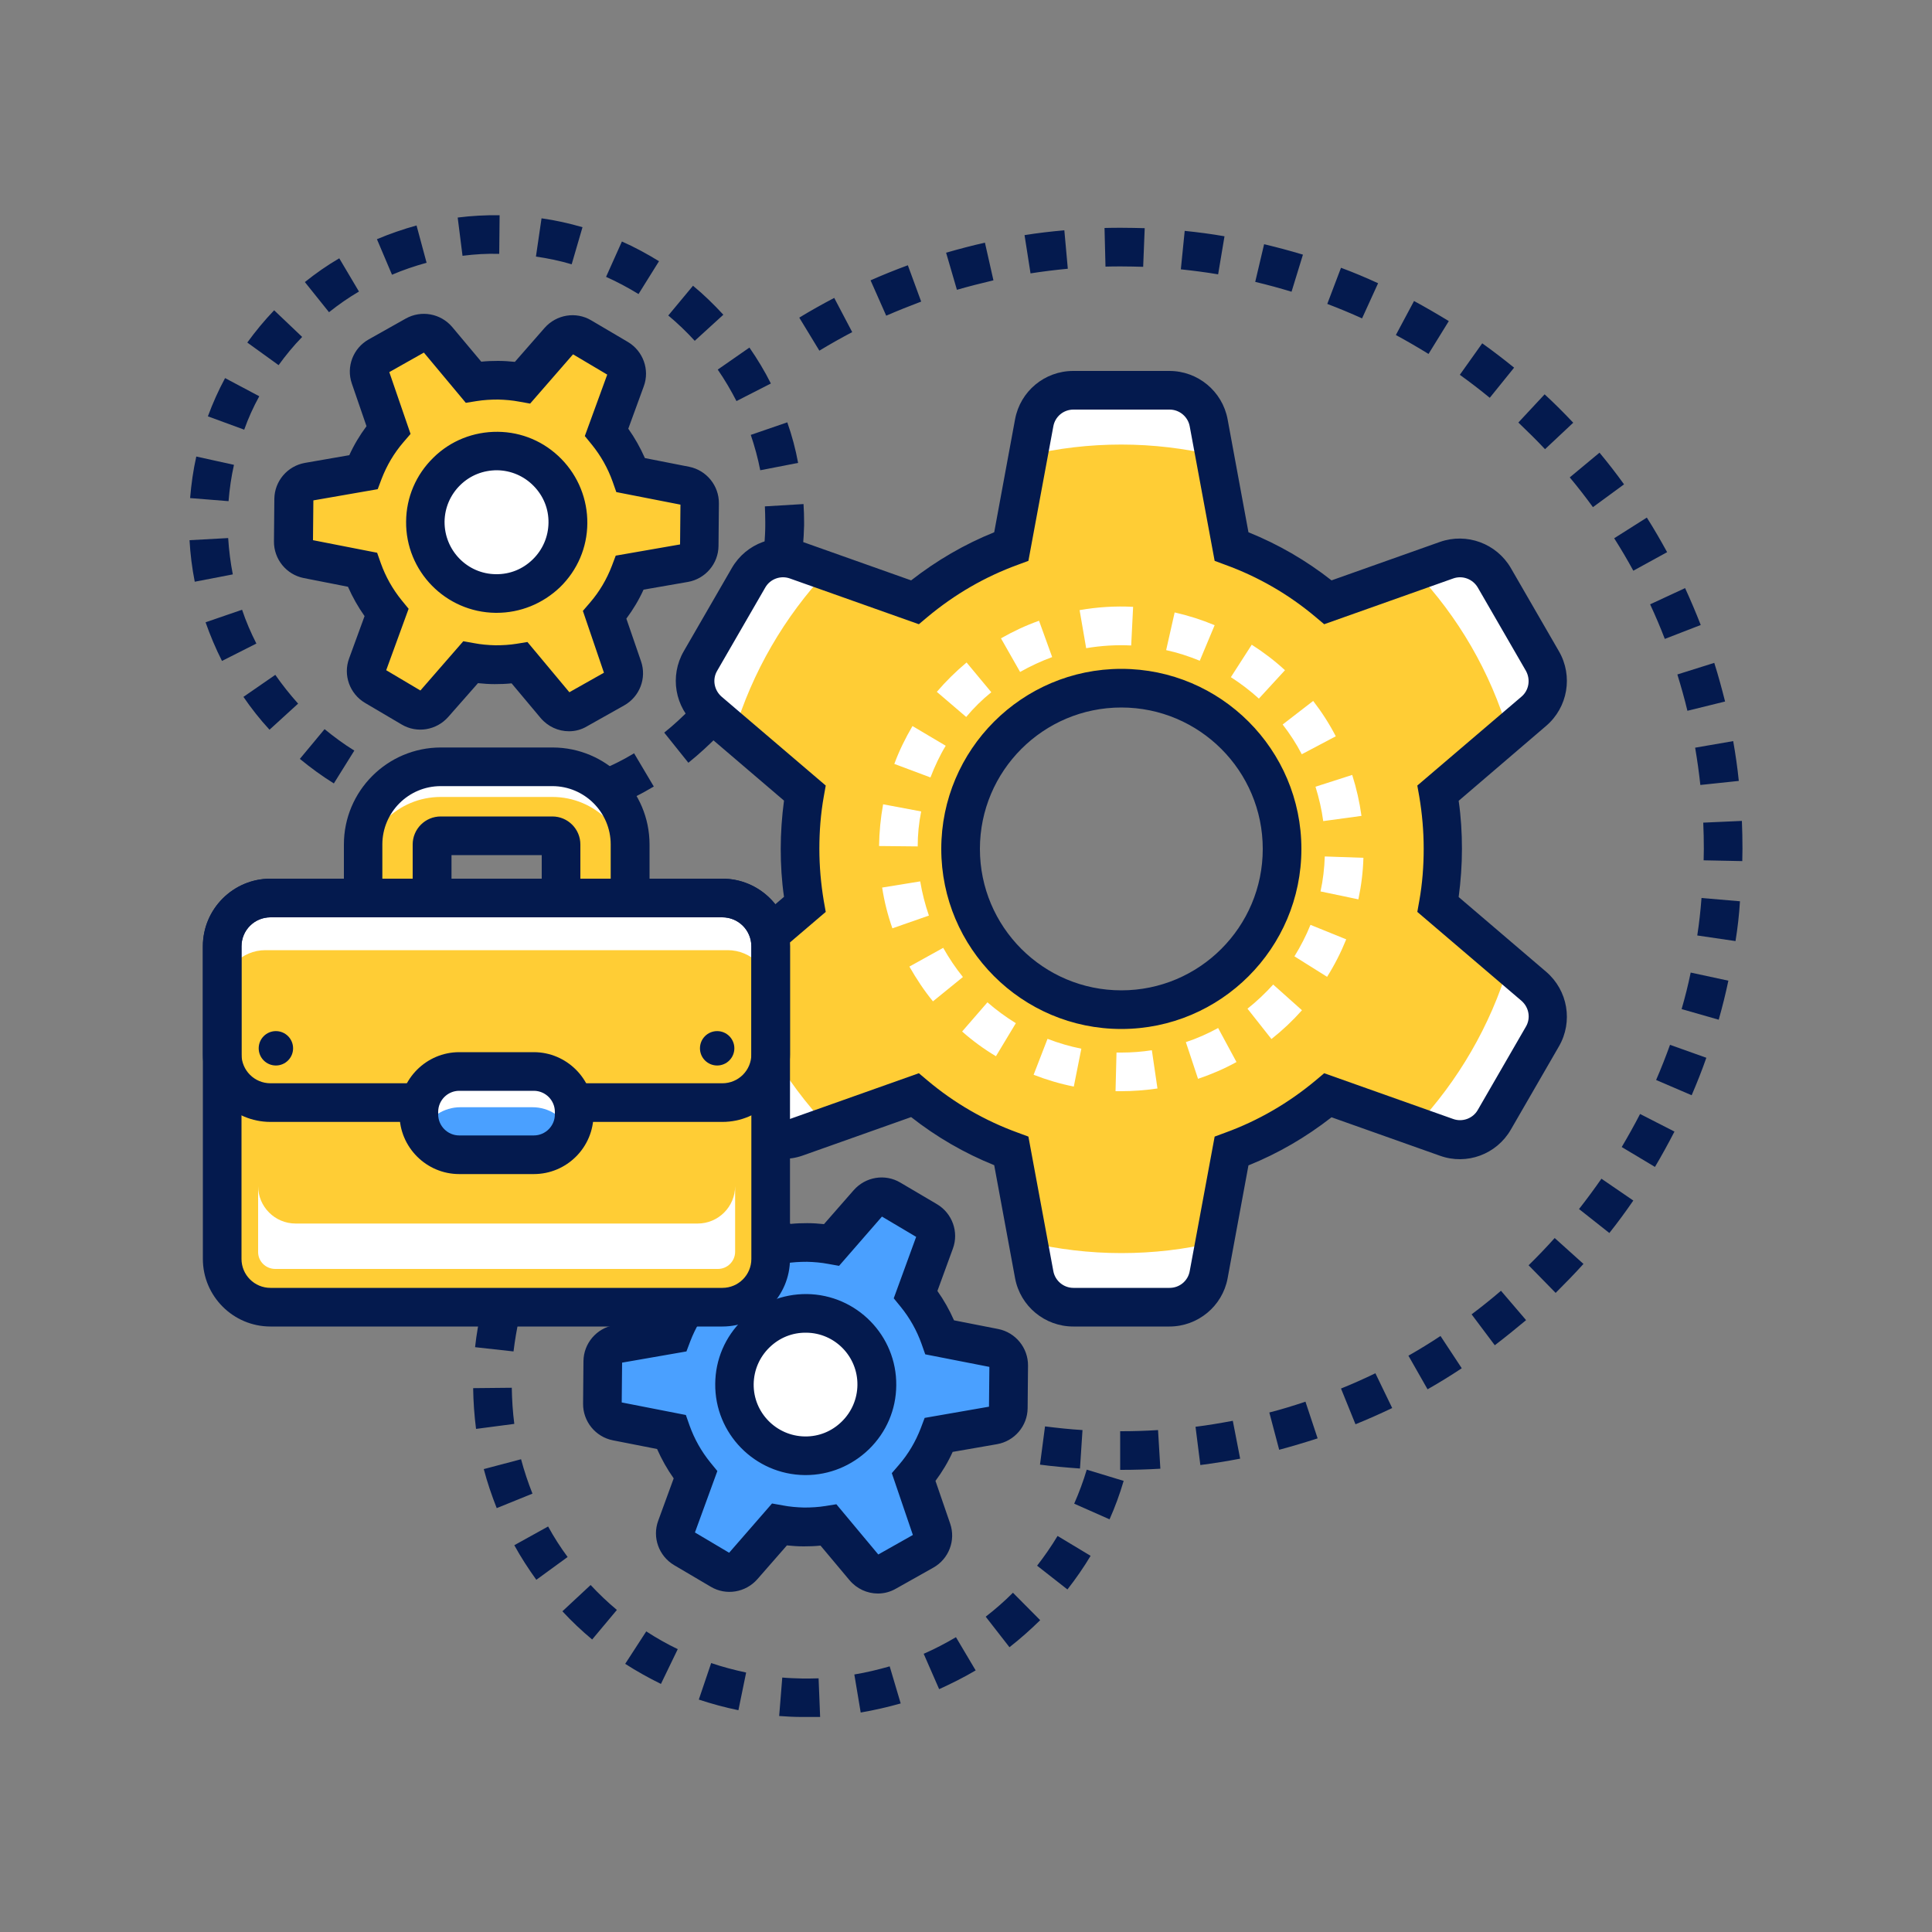 <svg xmlns="http://www.w3.org/2000/svg" viewBox="0 0 1000 1000" xml:space="preserve"><rect x="0" y="0" width="1000" height="1000" fill="#808080" stroke="none"/><switch><g><path fill="#041a4e" d="M580.4 760.8h-.6v-20h.6c6.3 0 12.7-.2 19-.6l1.2 20c-6.7.4-13.5.6-20.2.6zm-21.4-.7c-6.9-.5-13.9-1.1-20.7-2l2.6-19.8c6.4.8 12.9 1.5 19.4 1.9l-1.3 19.9zm62.3-1.8-2.5-19.8c6.4-.8 12.9-1.9 19.3-3.1l3.8 19.6c-6.8 1.3-13.7 2.4-20.6 3.3zm40.8-7.9-5.1-19.3c6.3-1.6 12.5-3.5 18.7-5.6l6.3 19c-6.5 2.1-13.2 4.1-19.9 5.9zm39.5-13.2-7.5-18.5c6-2.4 12-5.1 17.8-7.9l8.7 18c-6.3 3-12.6 5.8-19 8.4zm37.3-18.1-9.9-17.4c5.6-3.2 11.2-6.6 16.6-10.2l11 16.7c-5.7 3.8-11.7 7.5-17.7 10.9zm34.8-22.8-12-16c5.2-3.9 10.3-8 15.2-12.2l13 15.2c-5.3 4.4-10.7 8.8-16.2 13zm31.5-27.1-14-14.3c4.6-4.5 9.2-9.3 13.5-14.1l14.9 13.4c-4.6 5.1-9.5 10.1-14.4 15zm27.8-31-15.7-12.4c4-5.1 7.9-10.4 11.6-15.7l16.5 11.3c-4 5.8-8.1 11.4-12.4 16.8zm23.6-34.2-17.2-10.3c3.3-5.6 6.5-11.3 9.5-17.1l17.8 9.1c-3.2 6.2-6.6 12.4-10.1 18.3zm19-37.1-18.4-7.9c2.6-6 5-12.1 7.2-18.2l18.8 6.7c-2.3 6.6-4.9 13.1-7.6 19.4zm14-39.1-19.2-5.5c1.8-6.2 3.4-12.6 4.7-18.9l19.5 4.2c-1.4 6.7-3.1 13.5-5 20.2zm8.7-40.7-19.8-2.9c1-6.4 1.7-12.9 2.2-19.4l19.9 1.7c-.4 6.8-1.2 13.8-2.3 20.6zm3.5-41.4-20-.4c0-2 .1-4 .1-5.9 0-4.5-.1-9.1-.3-13.6l20-.9c.2 4.8.3 9.7.3 14.5 0 2.1-.1 4.2-.1 6.3zm-21.7-39.4c-.7-6.4-1.6-12.9-2.7-19.3l19.7-3.4c1.2 6.8 2.2 13.7 2.9 20.6l-19.9 2.1zm-6.7-38.4c-1.5-6.3-3.3-12.6-5.2-18.8l19.1-6c2.1 6.6 3.9 13.3 5.6 20l-19.5 4.8zm-11.7-37.2c-2.3-6-4.9-12.1-7.6-17.9l18.1-8.4c2.9 6.3 5.6 12.7 8.1 19.1l-18.6 7.2zm-16.3-35.3c-3.1-5.7-6.4-11.3-9.9-16.8l16.9-10.7c3.7 5.8 7.2 11.9 10.5 17.9l-17.5 9.6zm-20.9-32.9c-3.8-5.2-7.8-10.4-12-15.4l15.4-12.8c4.4 5.3 8.7 10.8 12.7 16.4l-16.1 11.8zm-24.8-30c-4.4-4.7-9.1-9.3-13.8-13.8l13.6-14.6c5.1 4.7 10 9.6 14.8 14.7l-14.6 13.7zm-28.6-26.6c-5-4.1-10.2-8.1-15.5-11.9l11.6-16.3c5.6 4 11.2 8.3 16.5 12.6l-12.6 15.6zm-31.7-22.7c-5.5-3.4-11.2-6.7-16.9-9.8l9.4-17.6c6.1 3.3 12.1 6.8 18 10.4l-10.5 17zm-315.3-1.7-10.4-17.1c5.9-3.6 12-7 18.1-10.2l9.3 17.7c-5.7 3-11.4 6.2-17 9.6zM705 164.8c-5.9-2.7-12-5.2-18-7.5l7.1-18.7c6.5 2.4 12.9 5.1 19.2 8l-8.3 18.2zm-246.3-1.4-8.1-18.3c6.3-2.8 12.8-5.4 19.3-7.8l6.9 18.8c-6.1 2.3-12.1 4.7-18.1 7.3zM668.5 151c-6.2-1.9-12.5-3.6-18.8-5.1l4.6-19.5c6.7 1.6 13.5 3.4 20.1 5.4l-5.9 19.2zm-173.2-1-5.6-19.2c6.6-1.9 13.4-3.7 20.1-5.2l4.4 19.5c-6.3 1.5-12.7 3.1-18.9 4.9zm135.2-8c-6.4-1.1-12.9-1.9-19.3-2.6l2-19.9c6.9.7 13.8 1.6 20.6 2.8l-3.3 19.7zm-97.1-.5-3.1-19.8c6.8-1.1 13.8-1.9 20.6-2.5l1.8 19.9c-6.4.6-12.9 1.4-19.3 2.4zm58.3-3.4c-3.7-.1-7.6-.2-11.3-.2-2.7 0-5.5 0-8.2.1l-.5-20c2.9-.1 5.8-.1 8.7-.1 4 0 8.1.1 12.1.2l-.8 20zM417 888.7h-1.9c-3.9 0-7.9-.2-11.8-.5l1.6-19.9c3.5.3 7 .4 10.5.5 2.8 0 5.5 0 8.3-.1l.8 20H417zm28.5-2.3-3.3-19.7c6.2-1 12.3-2.5 18.3-4.2l5.7 19.2c-6.8 1.9-13.7 3.5-20.7 4.7zm-63.3-1.2c-6.9-1.4-13.8-3.3-20.5-5.5l6.4-18.9c5.9 2 12 3.6 18.1 4.9l-4 19.5zm103.9-10.9-8-18.3c5.7-2.5 11.3-5.4 16.7-8.6l10.2 17.2c-6.1 3.6-12.5 6.8-18.9 9.7zm-144-2.7c-6.3-3.1-12.6-6.6-18.5-10.4l10.9-16.8c5.2 3.4 10.7 6.5 16.3 9.2l-8.7 18zm180.4-19-12.3-15.8c4.9-3.8 9.7-8 14.1-12.4l14.1 14.2c-5 4.9-10.4 9.7-15.9 14zm-216-4c-5.4-4.5-10.6-9.4-15.4-14.6l14.6-13.6c4.3 4.6 8.8 8.9 13.6 12.9l-12.8 15.3zm246-25.9-15.7-12.3c3.8-4.9 7.4-10.1 10.6-15.4l17.1 10.3c-3.6 6-7.7 11.9-12 17.4zm-274.9-5c-4.1-5.7-8-11.7-11.4-17.9l17.5-9.7c3 5.5 6.4 10.8 10.1 15.8l-16.2 11.8zm296.7-31.3-18.3-8.1c2.5-5.7 4.7-11.6 6.5-17.6l19.1 5.8c-2 6.8-4.4 13.4-7.3 19.9zm-317.2-5.8c-2.6-6.6-4.9-13.3-6.7-20.2l19.3-5.1c1.6 6 3.6 12 5.9 17.8l-18.5 7.5zm-10.7-41c-.9-7-1.4-14.1-1.5-21.1l20-.2c.1 6.3.5 12.5 1.3 18.7l-19.8 2.6zm19.4-40.1-19.9-2.2c.7-6.6 1.9-13.3 3.4-19.8l19.5 4.5c-1.3 5.8-2.3 11.7-3 17.5zM255.6 429.5h-.3c-7.2-.1-14.5-.6-21.6-1.7l2.9-19.8c6.2.9 12.6 1.4 18.9 1.5h.3l-.2 20zm21.6-1.3-2.5-19.8c6.3-.8 12.5-2 18.6-3.7l5.2 19.3c-6.9 1.9-14.1 3.3-21.3 4.2zm-64.8-5c-6.9-2-13.8-4.5-20.4-7.5l8.2-18.3c5.8 2.6 11.8 4.8 17.8 6.6l-5.6 19.2zm106.7-6.3-7.8-18.4c5.8-2.5 11.5-5.3 16.9-8.6l10.2 17.2c-6.2 3.7-12.7 7-19.3 9.8zm-146.3-11.4c-6.1-3.8-12-8.1-17.6-12.7l12.8-15.4c4.9 4 10 7.8 15.4 11.1l-10.6 17zm183.5-10.7-12.5-15.6c4.9-3.9 9.6-8.3 14-12.8l14.5 13.8c-5 5.1-10.4 10.1-16 14.6zm-216.8-17.1c-4.9-5.3-9.4-11-13.5-17l16.5-11.4c3.6 5.2 7.6 10.2 11.8 14.9l-14.8 13.5zm246.6-14.3-16.2-11.7c3.7-5.1 7.1-10.5 10-16.1l17.7 9.4c-3.4 6.3-7.2 12.5-11.5 18.4zm-271.2-21.3c-3.3-6.5-6.1-13.2-8.5-20l18.9-6.5c2 6 4.5 11.8 7.4 17.5l-17.8 9zm291.6-17-18.8-6.9c2.2-5.9 3.9-12.1 5.3-18.2l19.5 4.2c-1.5 7.1-3.6 14.1-6 20.9zm-305.7-24c-1.4-7.1-2.3-14.3-2.7-21.5l20-1.1c.4 6.3 1.2 12.7 2.4 18.8l-19.7 3.8zm314.8-18.4-19.9-1.5c.2-3.1.4-6.2.4-9.3v-1.6c0-2.7-.1-5.5-.2-8.2l20-1.2c.2 3.1.3 6.2.3 9.3v1.8c-.1 3.7-.3 7.2-.6 10.7zm-297.3-23.3-19.9-1.6c.6-7.2 1.6-14.4 3.2-21.5l19.5 4.3c-1.4 6.2-2.3 12.5-2.8 18.8zm275.2-16c-1.2-6.2-2.9-12.4-4.9-18.3l18.9-6.5c2.4 6.8 4.3 13.9 5.6 21l-19.6 3.8zm-267.1-21-18.8-6.9c2.5-6.8 5.5-13.5 8.9-19.8l17.7 9.4c-3.1 5.6-5.7 11.4-7.8 17.3zm254.8-14.8c-2.9-5.6-6.1-11.1-9.7-16.3l16.4-11.4c4.1 5.9 7.9 12.2 11.1 18.6l-17.8 9.1zm-237-18.6L128 177.3c4.2-5.8 8.9-11.5 13.9-16.7l14.5 13.8c-4.5 4.6-8.5 9.5-12.2 14.6zm215.4-12.6c-4.3-4.7-8.9-9.1-13.7-13.1l12.8-15.4c5.6 4.6 10.8 9.7 15.7 15l-14.8 13.5zm-189.3-14.8L157.8 146c5.6-4.5 11.6-8.7 17.8-12.3l10.2 17.2c-5.3 3.1-10.5 6.7-15.5 10.7zm160.2-9.4c-5.4-3.3-11-6.3-16.8-8.9l8.2-18.3c6.6 2.9 13 6.4 19.2 10.2l-10.6 17zm-127.6-10-7.8-18.4c6.7-2.8 13.6-5.2 20.5-7.1l5.2 19.3c-6.1 1.7-12.1 3.7-17.9 6.2zm93-5.4c-6-1.8-12.3-3.1-18.5-4l2.9-19.8c7.2 1 14.3 2.6 21.2 4.6l-5.6 19.2zm-56.5-4.4-2.5-19.8c7.1-.9 14.4-1.3 21.7-1.2l-.2 20c-6.4-.2-12.7.2-19 1z"/><path fill="#FFCD35" d="m269 343.1 18.5 22.1c2.8 3.4 7.6 4.3 11.5 2.1l19.2-10.8c3.8-2.2 5.6-6.7 4.2-10.9l-9.3-27.3c5.5-6.4 10-13.9 13-22l28.4-4.9c4.3-.8 7.5-4.5 7.6-8.9l.2-22c0-4.4-3-8.2-7.4-9l-28.3-5.6c-2.9-8.2-7.1-15.7-12.5-22.2l9.9-27.1c1.5-4.1-.1-8.7-3.9-11l-19-11.2c-3.8-2.2-8.6-1.5-11.5 1.9l-19 21.7c-4.1-.8-8.4-1.2-12.8-1.2s-8.6.3-12.8 1l-18.5-22.1c-2.8-3.4-7.6-4.3-11.5-2.1l-19.2 10.8c-3.8 2.2-5.6 6.7-4.2 10.9l9.3 27.3c-5.5 6.4-10 13.9-13 22l-28.4 4.9c-4.3.8-7.5 4.5-7.6 8.9l-.2 22c0 4.4 3 8.2 7.4 9l28.3 5.6c2.9 8.2 7.1 15.7 12.5 22.2l-9.9 27.1c-1.5 4.1.1 8.7 3.9 11l19 11.2c3.8 2.2 8.6 1.5 11.5-1.9l19-21.7c4.1.8 8.4 1.2 12.8 1.2 4.3 0 8.6-.3 12.8-1zm-12.4-35.9c-20.3-.2-36.7-16.9-36.4-37.2.2-20.3 16.9-36.7 37.2-36.4 20.3.2 36.7 16.9 36.4 37.2-.2 20.3-16.9 36.7-37.2 36.4z"/><circle transform="rotate(-89.373 256.993 270.393) scale(1)" fill="#FFF" cx="257" cy="270.4" r="36.8"/><path fill="#041a4e" d="M294.5 378.5c-5.5 0-10.9-2.4-14.7-6.9l-15-17.9c-2.9.3-5.8.4-8.7.4-2.9 0-5.8-.2-8.7-.5L232 371.1c-6.1 6.9-16.2 8.6-24.1 3.9l-19-11.2c-7.9-4.7-11.4-14.4-8.2-23l8-21.9c-3.4-4.8-6.2-9.8-8.6-15.2l-22.9-4.5c-9-1.8-15.5-9.8-15.4-19l.2-22c.1-9.2 6.8-17 15.8-18.6l23-4c2.4-5.3 5.4-10.3 8.9-15l-7.6-22.1c-3-8.7.7-18.3 8.7-22.8l19.2-10.8c8-4.5 18.1-2.7 24.1 4.4l15 17.9c2.9-.3 5.8-.4 8.7-.4 2.9 0 5.8.2 8.7.5l15.4-17.6c6.1-6.9 16.2-8.6 24.1-3.9l19 11.2c7.9 4.7 11.4 14.4 8.2 23l-8 21.9c3.4 4.8 6.2 9.8 8.6 15.2l22.9 4.5c9 1.8 15.5 9.8 15.4 19l-.2 22c-.1 9.2-6.8 17-15.8 18.6l-23 4c-2.4 5.3-5.4 10.3-8.9 15l7.6 22.1c3 8.7-.7 18.3-8.7 22.8l-19.2 10.8c-3 1.8-6.2 2.6-9.4 2.6zM273 332.3l21.7 26 17.9-10.1-10.9-32 3.7-4.3c4.9-5.7 8.6-12 11.3-19l2-5.3 33.3-5.8.2-20.6-33.2-6.5-1.9-5.4c-2.5-7-6.1-13.4-10.8-19.2l-3.6-4.4 11.6-31.8-17.7-10.5-22.2 25.5-5.6-1c-3.6-.7-7.3-1-11-1.1-3.7 0-7.4.2-11.1.8l-5.6.9-21.7-26-17.9 10.1 11 32-3.7 4.3c-4.9 5.7-8.6 12-11.3 19l-2 5.3-33.3 5.8-.2 20.6 33.2 6.5 1.9 5.4c2.5 7 6.1 13.4 10.8 19.2l3.6 4.4-11.6 31.8 17.7 10.5 22.2-25.5 5.6 1c3.6.7 7.3 1 11 1.1 3.7 0 7.4-.2 11.1-.8l5.5-.9zm-16-15.1h-.5c-25.8-.3-46.6-21.5-46.3-47.3.1-12.5 5.1-24.2 14.1-33 8.9-8.8 20.8-13.5 33.3-13.4 12.5.1 24.2 5.1 33 14.1 8.7 8.9 13.5 20.8 13.4 33.3-.1 12.5-5.1 24.2-14.1 33-9 8.6-20.6 13.3-32.9 13.3zm-.3-20c7.2.1 13.9-2.6 19.1-7.7 5.1-5 8-11.7 8.1-18.9.1-7.2-2.6-13.9-7.7-19.1-5-5.1-11.7-8-18.9-8.1-7.2 0-13.9 2.6-19.1 7.7-5.1 5-8 11.7-8.1 18.9-.1 14.9 11.8 27.1 26.6 27.2z"/><path fill="#4aa0ff" d="m428.9 789.4 18.5 22.1c2.8 3.4 7.6 4.3 11.5 2.1l19.2-10.8c3.8-2.2 5.6-6.7 4.2-10.9l-9.3-27.3c5.5-6.4 10-13.9 13-22l28.4-4.9c4.3-.8 7.5-4.5 7.6-8.9l.2-22c0-4.4-3-8.2-7.4-9l-28.3-5.6c-2.9-8.2-7.1-15.7-12.5-22.2l9.9-27.1c1.5-4.1-.1-8.7-3.9-11l-19-11.2c-3.8-2.2-8.6-1.5-11.5 1.9l-19 21.7c-4.1-.8-8.4-1.2-12.8-1.2s-8.6.3-12.8 1L386.4 622c-2.8-3.4-7.6-4.3-11.5-2.1l-19.2 10.8c-3.8 2.2-5.6 6.7-4.2 10.9l9.3 27.3c-5.5 6.4-10 13.9-13 22l-28.4 4.9c-4.3.8-7.5 4.5-7.6 8.9l-.2 22c0 4.4 3 8.2 7.4 9l28.3 5.6c2.9 8.2 7.1 15.7 12.5 22.2l-9.9 27.1c-1.5 4.1.1 8.7 3.9 11l19 11.2c3.8 2.2 8.6 1.5 11.5-1.9l19-21.7c4.1.8 8.4 1.2 12.8 1.2s8.7-.4 12.8-1zm-12.4-35.9c-20.3-.2-36.7-16.9-36.4-37.2.2-20.3 16.9-36.7 37.2-36.4 20.3.2 36.7 16.9 36.4 37.2-.1 20.3-16.8 36.6-37.2 36.4z"/><circle transform="rotate(-89.373 416.938 716.64) scale(1)" fill="#FFF" cx="416.9" cy="716.6" r="36.8"/><path fill="#041a4e" d="M454.4 824.8c-5.5 0-10.9-2.4-14.7-6.9l-15-17.9c-2.9.3-5.8.4-8.7.4-2.9 0-5.8-.2-8.7-.5L392 817.4c-6.1 6.9-16.2 8.6-24.1 3.9l-19-11.2c-7.9-4.7-11.4-14.4-8.2-23l8-21.9c-3.4-4.8-6.2-9.8-8.6-15.2l-22.9-4.5c-9-1.8-15.5-9.8-15.4-19l.2-22c.1-9.2 6.8-17 15.8-18.6l23-4c2.4-5.3 5.4-10.3 8.9-15l-7.6-22.1c-3-8.7.7-18.3 8.7-22.8l19.2-10.8c8-4.5 18.1-2.7 24.1 4.4l15 17.9c2.9-.3 5.8-.4 8.7-.4 2.9 0 5.8.2 8.7.5l15.4-17.6c6.1-6.9 16.2-8.6 24.1-3.9l19 11.2c7.9 4.7 11.4 14.4 8.2 23l-8 21.9c3.4 4.8 6.2 9.8 8.6 15.2l22.9 4.5c9 1.8 15.5 9.8 15.4 19l-.2 22c-.1 9.2-6.8 17-15.8 18.6l-23 4c-2.4 5.3-5.4 10.3-8.9 15l7.6 22.1c3 8.7-.7 18.3-8.7 22.8l-19.2 10.8c-3.1 1.8-6.3 2.6-9.5 2.6zm-21.5-46.2 21.7 26 17.9-10.1-10.9-32 3.7-4.3c4.9-5.7 8.6-12 11.3-19l2-5.3 33.3-5.8.2-20.6-33.2-6.5-1.9-5.4c-2.5-7-6.1-13.4-10.8-19.2l-3.6-4.4 11.6-31.8-17.7-10.5-22.2 25.5-5.6-1c-3.6-.7-7.3-1-11-1.1-3.7 0-7.4.2-11.1.8l-5.6.9-21.7-26-17.9 10.1 10.9 32-3.7 4.3c-4.9 5.7-8.6 12-11.3 19l-2 5.3-33.3 5.8-.2 20.6 33.2 6.5 1.9 5.4c2.5 7 6.1 13.4 10.8 19.2l3.6 4.4-11.6 31.8 17.7 10.5 22.2-25.5 5.6 1c3.6.7 7.3 1 11 1.1 3.7 0 7.4-.2 11.1-.8l5.6-.9zM417 763.5h-.5c-25.8-.3-46.6-21.5-46.3-47.3.1-12.5 5.1-24.2 14.1-33 8.9-8.7 20.7-13.5 33.3-13.4 25.8.3 46.6 21.5 46.3 47.3-.1 12.5-5.1 24.2-14.1 33-8.9 8.6-20.5 13.4-32.8 13.4zm-.4-20c7.2.1 13.9-2.6 19.1-7.7 5.1-5 8-11.7 8.1-18.9.2-14.8-11.7-27-26.5-27.1-7.2-.1-13.9 2.6-19.1 7.7-5.1 5-8 11.7-8.1 18.9-.2 14.7 11.7 26.9 26.5 27.1z"/><g><path fill="#FFCD35" d="m744.3 410.5 49.5-42.3c7.5-6.4 9.4-17.4 4.5-26l-24.9-43.1c-5-8.6-15.4-12.4-24.7-9.1l-61.4 21.8c-14.7-12.3-31.5-22.2-49.9-28.9l-11.9-64c-1.8-9.8-10.3-16.8-20.2-16.8h-49.8c-9.9 0-18.4 7.1-20.2 16.8l-11.9 64c-18.4 6.7-35.2 16.5-49.9 28.9L412.1 290c-9.4-3.3-19.7.5-24.7 9.1l-24.9 43.1c-5 8.6-3.1 19.5 4.5 26l49.5 42.3c-1.6 9.4-2.5 19-2.5 28.8s.9 19.5 2.5 28.8L367 510.5c-7.5 6.4-9.4 17.4-4.5 26l24.9 43.1c5 8.6 15.4 12.4 24.7 9.1l61.4-21.8c14.7 12.3 31.5 22.2 49.9 28.9l11.9 64c1.8 9.8 10.3 16.8 20.2 16.8h49.8c9.9 0 18.4-7.1 20.2-16.8l11.9-64c18.4-6.7 35.2-16.5 49.9-28.9l61.4 21.8c9.4 3.3 19.7-.5 24.7-9.1l24.9-43.1c5-8.6 3.1-19.5-4.5-26l-49.5-42.3c1.6-9.4 2.5-19 2.5-28.8 0-9.9-.9-19.5-2.5-28.9zm-80.7 28.9c0 45.9-37.2 83.2-83.2 83.2-45.9 0-83.2-37.2-83.2-83.2 0-45.9 37.2-83.2 83.2-83.2 45.9 0 83.2 37.2 83.2 83.2z"/><path fill="#FFF" d="M580.3 564.8h-2.9l.5-20h2.6c5.3 0 10.5-.4 15.7-1.2l2.9 19.8c-6.3.9-12.6 1.4-18.8 1.4zm-24.5-2.4c-7.1-1.4-14.1-3.5-20.8-6.1l7.2-18.6c5.7 2.2 11.5 3.9 17.5 5.1l-3.9 19.6zm64.3-4-6.3-19c5.8-1.9 11.4-4.4 16.7-7.3l9.5 17.6c-6.3 3.5-13.1 6.4-19.9 8.7zm-104.6-11.7c-6.2-3.7-12.1-8-17.5-12.8l13.1-15.1c4.6 4 9.5 7.6 14.7 10.8l-10.3 17.1zm142.6-8.9-12.4-15.7c4.8-3.8 9.2-8 13.3-12.5l14.9 13.3c-4.8 5.4-10.1 10.4-15.8 14.9zm-175.2-19.5c-4.6-5.6-8.6-11.7-12.2-18l17.5-9.7c3 5.3 6.4 10.4 10.2 15.1l-15.5 12.6zm204-12.7L670 495c3.2-5.2 6-10.6 8.3-16.3l18.5 7.5c-2.7 6.7-6 13.2-9.9 19.4zm-225-25.1c-2.4-6.8-4.2-13.9-5.3-21.1l19.7-3.2c1 6 2.5 11.9 4.5 17.7l-18.9 6.6zm241.2-15-19.6-4.1c1.3-5.9 2-12 2.2-18.1l20 .7c-.2 7.2-1.1 14.4-2.6 21.5zM475 438.1l-20-.2c.1-7.2.8-14.5 2.1-21.6l19.7 3.7c-1.2 5.9-1.8 12-1.8 18.1zM684.9 425c-.8-6-2.2-12-4-17.8l19-6.1c2.2 6.9 3.8 14 4.8 21.2l-19.8 2.7zm-203.3-22.6-18.7-7c2.5-6.8 5.7-13.3 9.4-19.6l17.2 10.2c-3.1 5.1-5.7 10.7-7.9 16.4zm192.2-12c-2.8-5.4-6.1-10.5-9.9-15.4l15.8-12.2c4.4 5.7 8.4 11.9 11.7 18.3l-17.6 9.3zm-173.7-19.3-15.2-13c4.7-5.5 9.9-10.6 15.4-15.2l12.8 15.4c-4.7 3.8-9.1 8.1-13 12.8zm151.5-9.5c-4.5-4.1-9.4-7.8-14.5-11.1l10.8-16.8c6.1 3.9 11.9 8.3 17.2 13.2l-13.5 14.7zM528 347.8l-9.9-17.4c6.3-3.6 12.9-6.7 19.7-9.1l6.8 18.8c-5.7 2.1-11.3 4.7-16.6 7.7zm93-5.8c-5.6-2.3-11.4-4.2-17.4-5.5L608 317c7.1 1.6 14 3.8 20.7 6.6L621 342zm-58.8-6.5-3.4-19.7c9.1-1.6 18.5-2.2 27.7-1.7l-1 20c-7.7-.4-15.7.1-23.3 1.4zM428.2 582.9l-16.1 5.7c-9.4 3.3-19.7-.5-24.7-9.1l-24.9-43.1c-5-8.6-3.1-19.5 4.5-26l13-11.1c9.4 31.7 26.1 60.2 48.2 83.6zM580.4 648.6c16.6 0 32.7-1.9 48.2-5.6l-3.1 16.8c-1.8 9.8-10.3 16.8-20.2 16.8h-49.8c-9.9 0-18.4-7.1-20.2-16.8l-3.1-16.8c15.4 3.6 31.6 5.6 48.2 5.6zM780.9 499.4l13 11.1c7.5 6.4 9.4 17.4 4.5 26l-24.9 43.1c-5 8.6-15.4 12.4-24.7 9.1l-16.1-5.7c22-23.5 38.7-52 48.2-83.6zM379.9 379.3l-13-11.1c-7.5-6.4-9.4-17.4-4.5-26l24.9-43.1c5-8.6 15.4-12.4 24.7-9.1l16.1 5.7c-22 23.5-38.7 52-48.2 83.6zM732.6 295.8l16.1-5.7c9.4-3.3 19.7.5 24.7 9.1l24.9 43.1c5 8.6 3.1 19.5-4.5 26l-13 11.1c-9.4-31.7-26.1-60.2-48.2-83.6zM580.4 230.1c-16.6 0-32.7 1.9-48.2 5.6l3.1-16.8c1.8-9.8 10.3-16.8 20.2-16.8h49.8c9.9 0 18.4 7.1 20.2 16.8l3.1 16.8c-15.5-3.6-31.6-5.6-48.2-5.6z"/><g><path fill="#041a4e" d="M605.3 686.6h-49.8c-14.7 0-27.4-10.5-30.1-25l-10.8-58.5c-15.4-6.2-29.9-14.6-43-24.9l-56.1 19.9c-13.9 4.9-29.3-.8-36.7-13.5l-24.9-43.1c-7.4-12.8-4.6-29 6.6-38.6l45.3-38.7c-1.2-8.2-1.7-16.6-1.7-24.9 0-8.3.6-16.6 1.7-24.9l-45.3-38.7c-11.2-9.6-14-25.8-6.6-38.6l24.9-43.1c7.4-12.8 22.8-18.5 36.7-13.5l56.1 19.9c13.2-10.3 27.6-18.7 43-24.9l10.8-58.5c2.7-14.5 15.3-25 30.1-25h49.8c14.7 0 27.4 10.5 30.1 25l10.8 58.5c15.4 6.2 29.9 14.6 43 24.9l56.1-19.9c13.9-4.9 29.3.8 36.7 13.5l24.9 43.1c7.4 12.8 4.6 29-6.6 38.6L755 414.5c1.2 8.2 1.7 16.6 1.7 24.9 0 8.3-.6 16.6-1.7 24.9l45.3 38.7c11.2 9.6 14 25.8 6.6 38.6L782 584.7c-7.4 12.8-22.8 18.5-36.7 13.5l-56.1-19.9c-13.2 10.3-27.6 18.7-43 24.9l-10.8 58.5c-2.7 14.4-15.4 24.9-30.1 24.9zM475.6 555.5l4.4 3.7c14 11.8 29.8 20.9 46.9 27.1l5.4 2 12.9 69.6c.9 5 5.3 8.7 10.4 8.7h49.8c5.1 0 9.5-3.6 10.4-8.7l12.9-69.6 5.4-2c17.1-6.2 32.9-15.4 46.9-27.1l4.4-3.7 66.8 23.7c4.8 1.7 10.2-.3 12.7-4.7l24.9-43.1c2.6-4.4 1.6-10-2.3-13.4l-53.9-46 1-5.6c1.6-8.9 2.3-18 2.3-27.1 0-9.1-.8-18.2-2.3-27.1l-1-5.6 53.9-46c3.9-3.3 4.8-8.9 2.3-13.4l-24.9-43.1c-2.6-4.4-7.9-6.4-12.7-4.7l-66.8 23.7-4.4-3.7c-14-11.8-29.8-20.9-46.9-27.1l-5.4-2-12.9-69.6c-.9-5-5.3-8.7-10.4-8.7h-49.8c-5.1 0-9.5 3.6-10.4 8.7l-12.9 69.6-5.4 2c-17.1 6.2-32.9 15.4-46.9 27.1l-4.4 3.7-66.8-23.7c-4.8-1.7-10.2.3-12.7 4.7l-24.9 43.1c-2.6 4.4-1.6 10 2.3 13.4l53.9 46-1 5.6c-1.6 8.9-2.3 18-2.3 27.1 0 9.1.8 18.2 2.3 27.1l1 5.6-53.9 46c-3.9 3.3-4.8 8.9-2.3 13.4l24.9 43.1c2.6 4.4 7.9 6.4 12.7 4.7l66.8-23.7zm104.8-22.9c-51.4 0-93.2-41.8-93.2-93.2 0-51.4 41.8-93.2 93.2-93.2 51.4 0 93.2 41.8 93.2 93.2 0 51.4-41.8 93.2-93.2 93.2zm0-166.4c-40.4 0-73.2 32.8-73.2 73.2 0 40.4 32.8 73.2 73.2 73.2 40.4 0 73.2-32.8 73.2-73.2 0-40.4-32.8-73.2-73.2-73.2z"/></g></g><g><path fill="#FFCD35" d="M373.9 676.6H140c-13.8 0-25-11.2-25-25V489.8c0-13.8 11.2-25 25-25h233.9c13.8 0 25 11.2 25 25v161.8c0 13.8-11.2 25-25 25z"/><path fill="#FFF" d="M376.6 464.8H137.4c-12.3 0-22.3 10-22.3 22.3v27c0-12.3 10-22.3 22.3-22.3h239.2c12.3 0 22.3 10 22.3 22.3v-27c0-12.3-10-22.3-22.3-22.3zM142.5 656.8h229.1c4.9 0 8.9-4 8.9-8.9v-34c0 10.7-8.7 19.4-19.4 19.4H153c-10.7 0-19.4-8.7-19.4-19.4v34c-.1 4.9 3.9 8.9 8.9 8.9z"/><path fill="#041a4e" d="M373.9 686.6H140c-19.3 0-35-15.7-35-35V489.8c0-19.3 15.7-35 35-35h233.9c19.3 0 35 15.7 35 35v161.8c0 19.3-15.7 35-35 35zM140 474.8c-8.3 0-15 6.7-15 15v161.8c0 8.3 6.7 15 15 15h233.9c8.3 0 15-6.7 15-15V489.8c0-8.3-6.7-15-15-15H140z"/><path fill="#041a4e" d="M373.9 580.7H140c-19.3 0-35-15.7-35-35v-55.9c0-19.3 15.7-35 35-35h233.9c19.3 0 35 15.7 35 35v55.9c0 19.3-15.7 35-35 35zM140 474.8c-8.3 0-15 6.7-15 15v55.9c0 8.3 6.7 15 15 15h233.9c8.3 0 15-6.7 15-15v-55.9c0-8.3-6.7-15-15-15H140z"/><path fill="#FFCD35" d="M326.1 464.8h-35.7v-27.7c0-2.5-2-4.5-4.5-4.5h-57.8c-2.5 0-4.5 2-4.5 4.5v27.7h-35.7v-27.7c0-22.2 18-40.2 40.2-40.2h57.8c22.2 0 40.2 18 40.2 40.2v27.7z"/><path fill="#FFF" d="M285.9 396.9h-57.8c-22.2 0-40.2 18-40.2 40.2v15.6c0-22.2 18-40.2 40.2-40.2h57.8c22.2 0 40.2 18 40.2 40.2v-15.6c0-22.2-18-40.2-40.2-40.2z"/><path fill="#041a4e" d="M336.1 474.8h-55.7v-32.2h-46.7v32.2H178v-37.7c0-27.7 22.5-50.2 50.2-50.2H286c27.7 0 50.2 22.5 50.2 50.2v37.7zm-35.7-20h15.7v-17.7c0-16.7-13.6-30.2-30.2-30.2h-57.8c-16.7 0-30.2 13.6-30.2 30.2v17.7h15.7v-17.7c0-8 6.5-14.5 14.5-14.5h57.8c8 0 14.5 6.5 14.5 14.5v17.7z"/><circle fill="#041a4e" cx="371.2" cy="542.6" r="8.9"/><circle fill="#041a4e" cx="142.8" cy="542.6" r="8.9"/><path fill="#4aa0ff" d="M276.3 597.7h-38.6c-11.5 0-20.9-9.4-20.9-20.9v-1.3c0-11.5 9.4-20.9 20.9-20.9h38.6c11.5 0 20.9 9.4 20.9 20.9v1.3c0 11.6-9.3 20.9-20.9 20.9z"/><path fill="#FFF" d="M275.6 554.6h-37.3c-11.9 0-21.6 9.7-21.6 21.6 0 3.3.7 6.4 2.1 9.2 3.5-7.3 10.9-12.3 19.5-12.3h37.3c8.6 0 16 5 19.5 12.3 1.3-2.8 2.1-5.9 2.1-9.2 0-11.9-9.6-21.6-21.6-21.6z"/><g><path fill="#041a4e" d="M276.3 607.7h-38.6c-17 0-30.9-13.9-30.9-30.9v-1.3c0-17 13.9-30.9 30.9-30.9h38.6c17 0 30.9 13.9 30.9 30.9v1.3c0 17.1-13.9 30.9-30.9 30.9zm-38.6-43.1c-6 0-10.9 4.9-10.9 10.9v1.3c0 6 4.9 10.9 10.9 10.9h38.6c6 0 10.9-4.9 10.9-10.9v-1.3c0-6-4.9-10.9-10.9-10.9h-38.6z"/></g></g></g></switch></svg>
